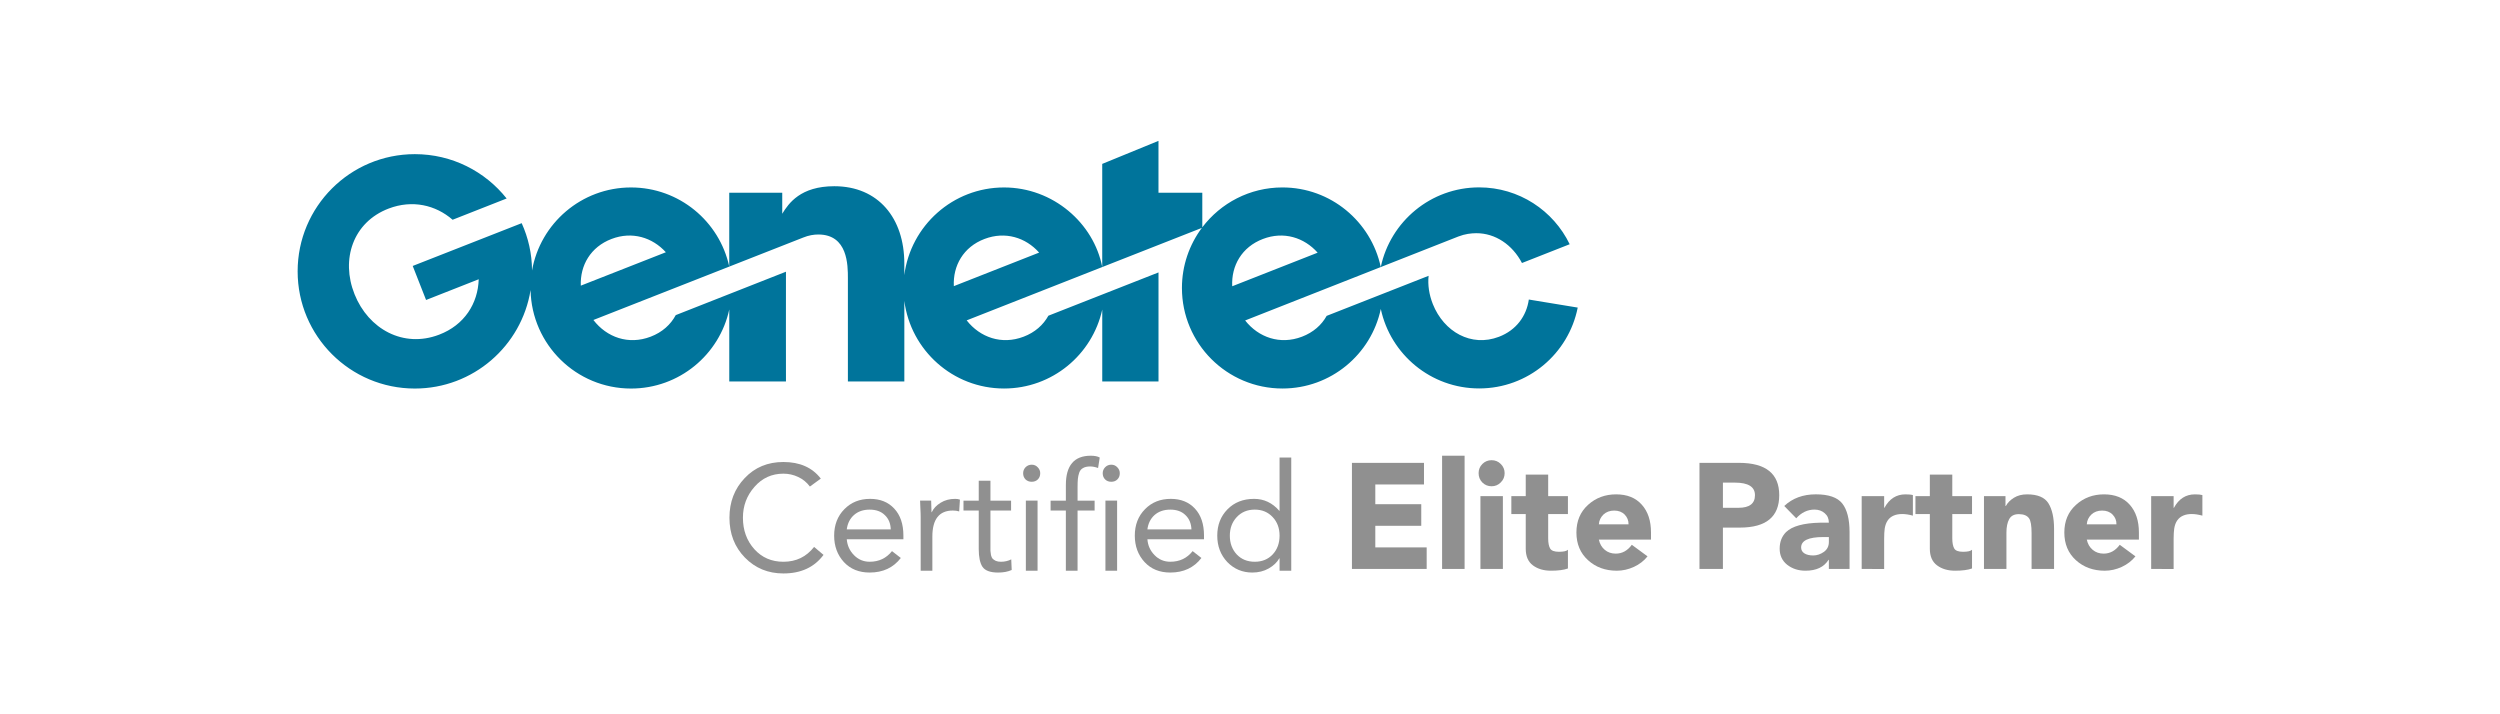<?xml version="1.0" encoding="utf-8"?>
<!-- Generator: Adobe Illustrator 14.0.0, SVG Export Plug-In . SVG Version: 6.00 Build 43363)  -->
<!DOCTYPE svg PUBLIC "-//W3C//DTD SVG 1.1//EN" "http://www.w3.org/Graphics/SVG/1.1/DTD/svg11.dtd">
<svg version="1.1" id="Layer_1" xmlns="http://www.w3.org/2000/svg" xmlns:xlink="http://www.w3.org/1999/xlink" x="0px" y="0px"
	 width="210px" height="60px" viewBox="0 0 210 60" enable-background="new 0 0 210 60" xml:space="preserve">
<g>
	<path fill="#909090" d="M68.948,40.203l-0.917,0.667c-0.261-0.35-0.587-0.62-0.984-0.805c-0.392-0.186-0.808-0.277-1.241-0.277
		c-0.975,0-1.786,0.37-2.431,1.109c-0.644,0.729-0.969,1.594-0.969,2.592c0,1.047,0.319,1.93,0.958,2.641
		c0.636,0.705,1.448,1.058,2.442,1.058c1.072,0,1.928-0.415,2.578-1.247l0.792,0.669c-0.772,1.041-1.897,1.56-3.371,1.56
		c-1.288,0-2.366-0.445-3.234-1.334c-0.866-0.888-1.297-2.004-1.297-3.346c0-1.328,0.428-2.438,1.285-3.334
		c0.853-0.9,1.934-1.348,3.247-1.348C67.188,38.808,68.234,39.275,68.948,40.203L68.948,40.203z M68.948,40.203"/>
	<path fill="#909090" d="M74.927,46.294l0.742,0.576c-0.628,0.816-1.5,1.224-2.617,1.224c-0.897,0-1.621-0.292-2.166-0.881
		c-0.543-0.596-0.817-1.335-0.817-2.218c0-0.902,0.288-1.646,0.858-2.223c0.57-0.58,1.289-0.867,2.161-0.867
		c0.85,0,1.522,0.271,2.027,0.816c0.511,0.544,0.77,1.299,0.77,2.263v0.317h-4.756c0.041,0.521,0.244,0.964,0.604,1.33
		c0.361,0.37,0.8,0.556,1.32,0.556C73.831,47.188,74.456,46.888,74.927,46.294L74.927,46.294z M71.128,44.469h3.695
		c-0.014-0.501-0.18-0.906-0.504-1.206c-0.308-0.303-0.731-0.455-1.267-0.455c-0.536,0-0.979,0.152-1.32,0.455
		C71.394,43.563,71.194,43.968,71.128,44.469L71.128,44.469z M71.128,44.469"/>
	<path fill="#909090" d="M77.337,47.94v-4.488c0-0.195-0.006-0.447-0.025-0.758c-0.019-0.309-0.025-0.522-0.025-0.641h0.931
		c0,0.102,0.003,0.259,0.013,0.478c0.008,0.221,0.016,0.385,0.016,0.494h0.021c0.144-0.313,0.389-0.577,0.742-0.794
		c0.354-0.219,0.758-0.326,1.221-0.326c0.153,0,0.287,0.02,0.403,0.063l-0.063,0.992c-0.159-0.051-0.337-0.075-0.528-0.075
		c-1.15,0-1.725,0.731-1.725,2.188v2.867H77.337z M77.337,47.94"/>
	<path fill="#909090" d="M84.931,42.054v0.831h-1.734v3.386c0.009,0.099,0.022,0.221,0.047,0.361
		c0.035,0.139,0.08,0.237,0.141,0.305c0.069,0.065,0.156,0.121,0.266,0.178c0.116,0.047,0.258,0.073,0.428,0.073
		c0.315,0,0.606-0.068,0.866-0.2l0.038,0.891c-0.319,0.145-0.699,0.216-1.144,0.216c-0.653,0-1.09-0.161-1.309-0.479
		c-0.209-0.317-0.316-0.814-0.316-1.495v-3.234h-1.281v-0.831h1.281V40.38h0.984v1.674H84.931z M84.931,42.054"/>
	<path fill="#909090" d="M86.172,47.94v-5.887h0.983v5.887H86.172z M85.944,39.752c0-0.194,0.067-0.358,0.2-0.503
		c0.147-0.143,0.319-0.215,0.519-0.215c0.202,0,0.369,0.072,0.503,0.215c0.144,0.145,0.212,0.309,0.212,0.503
		c0,0.211-0.065,0.383-0.201,0.519c-0.133,0.131-0.305,0.198-0.514,0.198s-0.381-0.067-0.519-0.198
		C86.011,40.135,85.944,39.963,85.944,39.752L85.944,39.752z M85.944,39.752"/>
	<path fill="#909090" d="M91.948,42.054v0.831h-1.433v5.056h-0.983v-5.056H88.25v-0.831h1.283v-1.32
		c0-1.637,0.699-2.453,2.089-2.453c0.318,0,0.572,0.048,0.756,0.151l-0.139,0.881c-0.236-0.087-0.457-0.13-0.67-0.13
		c-0.238,0-0.438,0.043-0.587,0.13c-0.15,0.075-0.26,0.203-0.327,0.39c-0.061,0.186-0.099,0.36-0.114,0.527
		c-0.016,0.168-0.025,0.408-0.025,0.719v1.105H91.948z M92.856,47.94v-5.887h0.981v5.887H92.856z M92.628,39.752
		c0-0.194,0.066-0.358,0.203-0.503c0.141-0.143,0.313-0.215,0.516-0.215c0.2,0,0.371,0.072,0.503,0.215
		c0.144,0.145,0.212,0.309,0.212,0.503c0,0.211-0.065,0.383-0.203,0.519c-0.131,0.131-0.303,0.198-0.513,0.198
		c-0.211,0-0.384-0.067-0.516-0.198C92.694,40.135,92.628,39.963,92.628,39.752L92.628,39.752z M92.628,39.752"/>
	<path fill="#909090" d="M100.181,46.294l0.738,0.576c-0.625,0.816-1.5,1.224-2.613,1.224c-0.898,0-1.619-0.292-2.163-0.881
		c-0.547-0.596-0.82-1.335-0.82-2.218c0-0.902,0.286-1.646,0.858-2.223c0.566-0.58,1.288-0.867,2.164-0.867
		c0.845,0,1.523,0.271,2.027,0.816c0.509,0.544,0.764,1.299,0.764,2.263v0.317h-4.754c0.038,0.521,0.241,0.964,0.6,1.33
		c0.362,0.37,0.801,0.556,1.325,0.556C99.087,47.188,99.712,46.888,100.181,46.294L100.181,46.294z M96.381,44.469h3.7
		c-0.019-0.501-0.188-0.906-0.508-1.206c-0.308-0.303-0.732-0.455-1.267-0.455c-0.538,0-0.978,0.152-1.325,0.455
		C96.65,43.563,96.444,43.968,96.381,44.469L96.381,44.469z M96.381,44.469"/>
	<path fill="#909090" d="M107.484,47.94V46.9h-0.021c-0.194,0.341-0.492,0.626-0.897,0.853c-0.399,0.227-0.859,0.341-1.369,0.341
		c-0.828,0-1.531-0.292-2.103-0.881c-0.563-0.596-0.844-1.335-0.844-2.218c0-0.896,0.288-1.631,0.859-2.212
		c0.575-0.586,1.322-0.878,2.237-0.878c0.83,0,1.534,0.334,2.116,1.004h0.021v-4.478h0.982v9.509H107.484z M106.906,46.572
		c0.388-0.417,0.578-0.944,0.578-1.577c0-0.626-0.19-1.146-0.578-1.558c-0.388-0.417-0.888-0.63-1.506-0.63
		c-0.625,0-1.125,0.213-1.514,0.63c-0.386,0.411-0.58,0.932-0.58,1.558c0,0.633,0.194,1.16,0.58,1.577
		c0.389,0.409,0.889,0.615,1.514,0.615C106.019,47.188,106.519,46.981,106.906,46.572L106.906,46.572z M106.906,46.572"/>
	<path fill="#909090" d="M113.563,47.791V38.88h6.052v1.813h-4.089v1.662h3.86v1.812h-3.86v1.813h4.315v1.813H113.563z
		 M113.563,47.791"/>
	<rect x="121.136" y="38.28" fill="#909090" width="1.89" height="9.511"/>
	<path fill="#909090" d="M124.203,39.745c0-0.298,0.104-0.558,0.315-0.771c0.213-0.211,0.474-0.318,0.775-0.318
		c0.303,0,0.563,0.107,0.771,0.318c0.218,0.214,0.325,0.474,0.325,0.771c0,0.309-0.107,0.563-0.325,0.777
		c-0.209,0.217-0.469,0.324-0.771,0.324c-0.302,0-0.563-0.105-0.775-0.316C124.307,40.314,124.203,40.055,124.203,39.745
		L124.203,39.745z M124.356,47.791v-6.114h1.886v6.114H124.356z M124.356,47.791"/>
	<path fill="#909090" d="M126.953,43.182v-1.505h1.209v-1.811h1.885v1.811h1.659v1.505h-1.659v2.039c0,0.386,0.057,0.67,0.166,0.856
		c0.11,0.183,0.355,0.273,0.74,0.273c0.378,0,0.633-0.054,0.753-0.171v1.572c-0.342,0.126-0.815,0.188-1.425,0.188
		c-0.604,0-1.109-0.146-1.513-0.446c-0.404-0.3-0.606-0.766-0.606-1.401v-2.911H126.953z M126.953,43.182"/>
	<path fill="#909090" d="M133.391,47.052c-0.648-0.589-0.972-1.364-0.972-2.322c0-0.957,0.325-1.73,0.975-2.321
		c0.653-0.591,1.438-0.883,2.359-0.883c0.924,0,1.641,0.287,2.155,0.865c0.519,0.577,0.776,1.354,0.776,2.339v0.598h-4.38
		c0.076,0.36,0.242,0.645,0.497,0.859c0.253,0.214,0.563,0.318,0.92,0.318c0.544,0,0.991-0.248,1.352-0.742l1.32,0.971
		c-0.298,0.376-0.683,0.672-1.146,0.886c-0.464,0.212-0.94,0.32-1.432,0.321C134.844,47.939,134.037,47.644,133.391,47.052
		L133.391,47.052z M134.305,44.042h2.492c0.005-0.32-0.104-0.59-0.325-0.818c-0.222-0.225-0.516-0.336-0.878-0.336
		s-0.664,0.111-0.903,0.331C134.456,43.45,134.323,43.722,134.305,44.042L134.305,44.042z M134.305,44.042"/>
	<path fill="#909090" d="M142.756,47.791V38.88h3.316c2.254,0,3.384,0.904,3.384,2.717c0,1.812-1.1,2.719-3.298,2.721h-1.434v3.474
		H142.756z M144.725,42.655h1.31c0.922,0,1.382-0.352,1.382-1.059c0-0.703-0.56-1.056-1.685-1.056h-1.007V42.655z M144.725,42.655"
		/>
	<path fill="#909090" d="M150.122,47.439c-0.421-0.336-0.63-0.784-0.63-1.352c0-0.565,0.177-1.026,0.533-1.388
		c0.512-0.5,1.469-0.764,2.868-0.794c0.192-0.001,0.438-0.001,0.731-0.001c0-0.332-0.115-0.598-0.35-0.796
		c-0.231-0.203-0.522-0.303-0.855-0.303c-0.584,0-1.097,0.245-1.535,0.729l-1.007-1.031c0.695-0.656,1.578-0.979,2.655-0.979
		c1.073,0,1.811,0.255,2.217,0.767c0.404,0.512,0.611,1.307,0.614,2.39v3.109h-1.739v-0.769H153.6
		c-0.384,0.613-1.027,0.918-1.934,0.918C151.063,47.94,150.549,47.775,150.122,47.439L150.122,47.439z M151.295,45.989
		c0,0.209,0.091,0.375,0.271,0.492c0.182,0.117,0.432,0.178,0.744,0.178c0.315,0,0.614-0.102,0.896-0.3
		c0.283-0.203,0.422-0.484,0.419-0.847v-0.4h-0.466C151.919,45.112,151.295,45.405,151.295,45.989L151.295,45.989z M151.295,45.989"
		/>
	<path fill="#909090" d="M156.381,47.791v-6.114h1.888v0.979h0.025c0.407-0.754,0.997-1.13,1.761-1.13
		c0.276,0,0.489,0.019,0.627,0.06v1.728c-0.332-0.092-0.633-0.136-0.903-0.136c-0.268,0-0.499,0.042-0.708,0.13
		c-0.417,0.178-0.666,0.54-0.755,1.089c-0.031,0.214-0.047,0.495-0.047,0.839v2.557H156.381z M156.381,47.791"/>
	<path fill="#909090" d="M160.898,43.182v-1.505h1.208v-1.811h1.886v1.811h1.658v1.505h-1.658v2.039c0,0.386,0.057,0.67,0.166,0.856
		c0.11,0.183,0.355,0.273,0.735,0.273c0.382,0,0.636-0.054,0.757-0.171v1.572c-0.341,0.126-0.819,0.188-1.422,0.188
		c-0.606,0-1.111-0.146-1.512-0.446c-0.407-0.3-0.61-0.766-0.61-1.401v-2.911H160.898z M160.898,43.182"/>
	<path fill="#909090" d="M166.654,47.791v-6.114h1.807v0.828h0.031c0.141-0.271,0.369-0.5,0.677-0.692
		c0.31-0.192,0.678-0.287,1.104-0.287c0.881,0,1.477,0.248,1.792,0.747c0.313,0.5,0.476,1.217,0.476,2.145v3.374h-1.888v-2.994
		c0-0.651-0.072-1.075-0.216-1.261c-0.159-0.229-0.44-0.344-0.842-0.349h-0.02c-0.386,0-0.649,0.141-0.803,0.419
		c-0.154,0.281-0.232,0.662-0.232,1.136v3.049H166.654z M166.654,47.791"/>
	<path fill="#909090" d="M174.372,47.052c-0.647-0.589-0.968-1.364-0.968-2.322c0-0.957,0.324-1.73,0.977-2.321
		c0.65-0.591,1.435-0.883,2.358-0.883c0.919,0,1.639,0.287,2.154,0.865c0.516,0.577,0.775,1.354,0.775,2.339v0.598h-4.378
		c0.076,0.36,0.24,0.645,0.496,0.859c0.254,0.214,0.559,0.318,0.919,0.318c0.541,0,0.992-0.248,1.354-0.742l1.318,0.971
		c-0.302,0.376-0.685,0.672-1.148,0.886c-0.461,0.212-0.938,0.32-1.428,0.321C175.831,47.939,175.019,47.644,174.372,47.052
		L174.372,47.052z M175.291,44.042h2.49c0.006-0.32-0.102-0.59-0.325-0.818c-0.22-0.225-0.516-0.336-0.875-0.336
		c-0.368,0-0.669,0.111-0.904,0.331C175.438,43.45,175.31,43.722,175.291,44.042L175.291,44.042z M175.291,44.042"/>
	<path fill="#909090" d="M180.698,47.791v-6.114h1.886v0.979h0.027c0.407-0.754,0.995-1.13,1.764-1.13
		c0.279,0,0.486,0.019,0.625,0.06v1.728c-0.333-0.092-0.633-0.136-0.903-0.136c-0.266,0-0.5,0.042-0.703,0.13
		c-0.419,0.178-0.673,0.54-0.759,1.089c-0.031,0.214-0.051,0.495-0.051,0.839v2.557H180.698z M180.698,47.791"/>
	<path fill="#00749B" d="M106.088,20.072c1.743-0.666,3.464-0.122,4.594,1.153l-7.175,2.821
		C103.419,22.328,104.306,20.75,106.088,20.072 M80.122,24.036c-0.084-1.714,0.8-3.291,2.576-3.964
		c1.742-0.664,3.459-0.124,4.589,1.146L80.122,24.036z M48.788,23.995c-0.069-1.698,0.819-3.251,2.581-3.923
		c1.728-0.661,3.428-0.132,4.563,1.117L48.788,23.995z M128.422,25.161c-0.2,1.389-1.053,2.573-2.514,3.131
		c-2.327,0.887-4.617-0.417-5.549-2.745c-0.315-0.797-0.438-1.615-0.356-2.38l-8.563,3.366c-0.425,0.767-1.125,1.389-2.076,1.751
		c-1.839,0.703-3.652,0.06-4.771-1.365l17.903-7.05c0.576-0.224,1.084-0.276,1.506-0.28c1.604-0.006,3.041,0.968,3.844,2.504
		l4.007-1.577c-1.364-2.825-4.258-4.776-7.606-4.776c-4.063,0-7.453,2.87-8.263,6.69c-0.815-3.815-4.2-6.685-8.26-6.685
		c-2.75,0-5.193,1.317-6.731,3.349v-2.907h-3.681v-4.355l-4.725,1.935v8.663c-0.709-3.679-4.125-6.684-8.25-6.684
		c-4.297,0-7.84,3.211-8.375,7.363v-0.98c0-3.795-2.175-6.487-5.881-6.487c-2.831,0-3.831,1.424-4.373,2.313v-1.767h-4.452v6.199
		c-0.825-3.798-4.209-6.641-8.25-6.641c-4.161,0-7.621,3.015-8.316,6.976c-0.006-1.416-0.318-2.761-0.869-3.976l-9.153,3.593
		l1.122,2.859l4.422-1.741c-0.063,2.033-1.197,3.848-3.331,4.658c-3,1.146-5.933-0.474-7.1-3.401
		c-1.169-2.927-0.131-6.054,2.869-7.197c1.981-0.753,3.938-0.303,5.369,0.942l4.538-1.786c-1.803-2.271-4.586-3.725-7.709-3.725
		c-5.438,0-9.847,4.406-9.847,9.844s4.409,9.845,9.847,9.845c4.9,0,8.966-3.582,9.719-8.271c0.094,4.584,3.834,8.271,8.441,8.271
		c4.041,0,7.425-2.839,8.25-6.641v6.049h4.762c0,0-0.009-8.99,0-9.222l-9.258,3.646c-0.423,0.794-1.133,1.442-2.115,1.815
		c-1.858,0.708-3.683,0.051-4.802-1.406c0,0,17.572-6.907,17.624-6.925c0.459-0.188,0.897-0.256,1.267-0.256
		c2.487,0,2.487,2.575,2.487,3.69v8.656h4.741v-6.769c0.535,4.151,4.078,7.36,8.375,7.36c4.041,0,7.416-2.839,8.25-6.633v6.041
		h4.725v-9.159l-9.25,3.636c-0.427,0.771-1.125,1.401-2.084,1.764c-1.844,0.703-3.656,0.059-4.78-1.373l19.755-7.768
		c-1.048,1.41-1.673,3.158-1.673,5.047c0,4.666,3.78,8.445,8.445,8.445c4.06,0,7.452-2.865,8.26-6.683
		c0.813,3.813,4.2,6.677,8.263,6.677c4.099,0,7.513-2.92,8.278-6.792L128.422,25.161z M128.422,25.161"/>
</g>
</svg>
